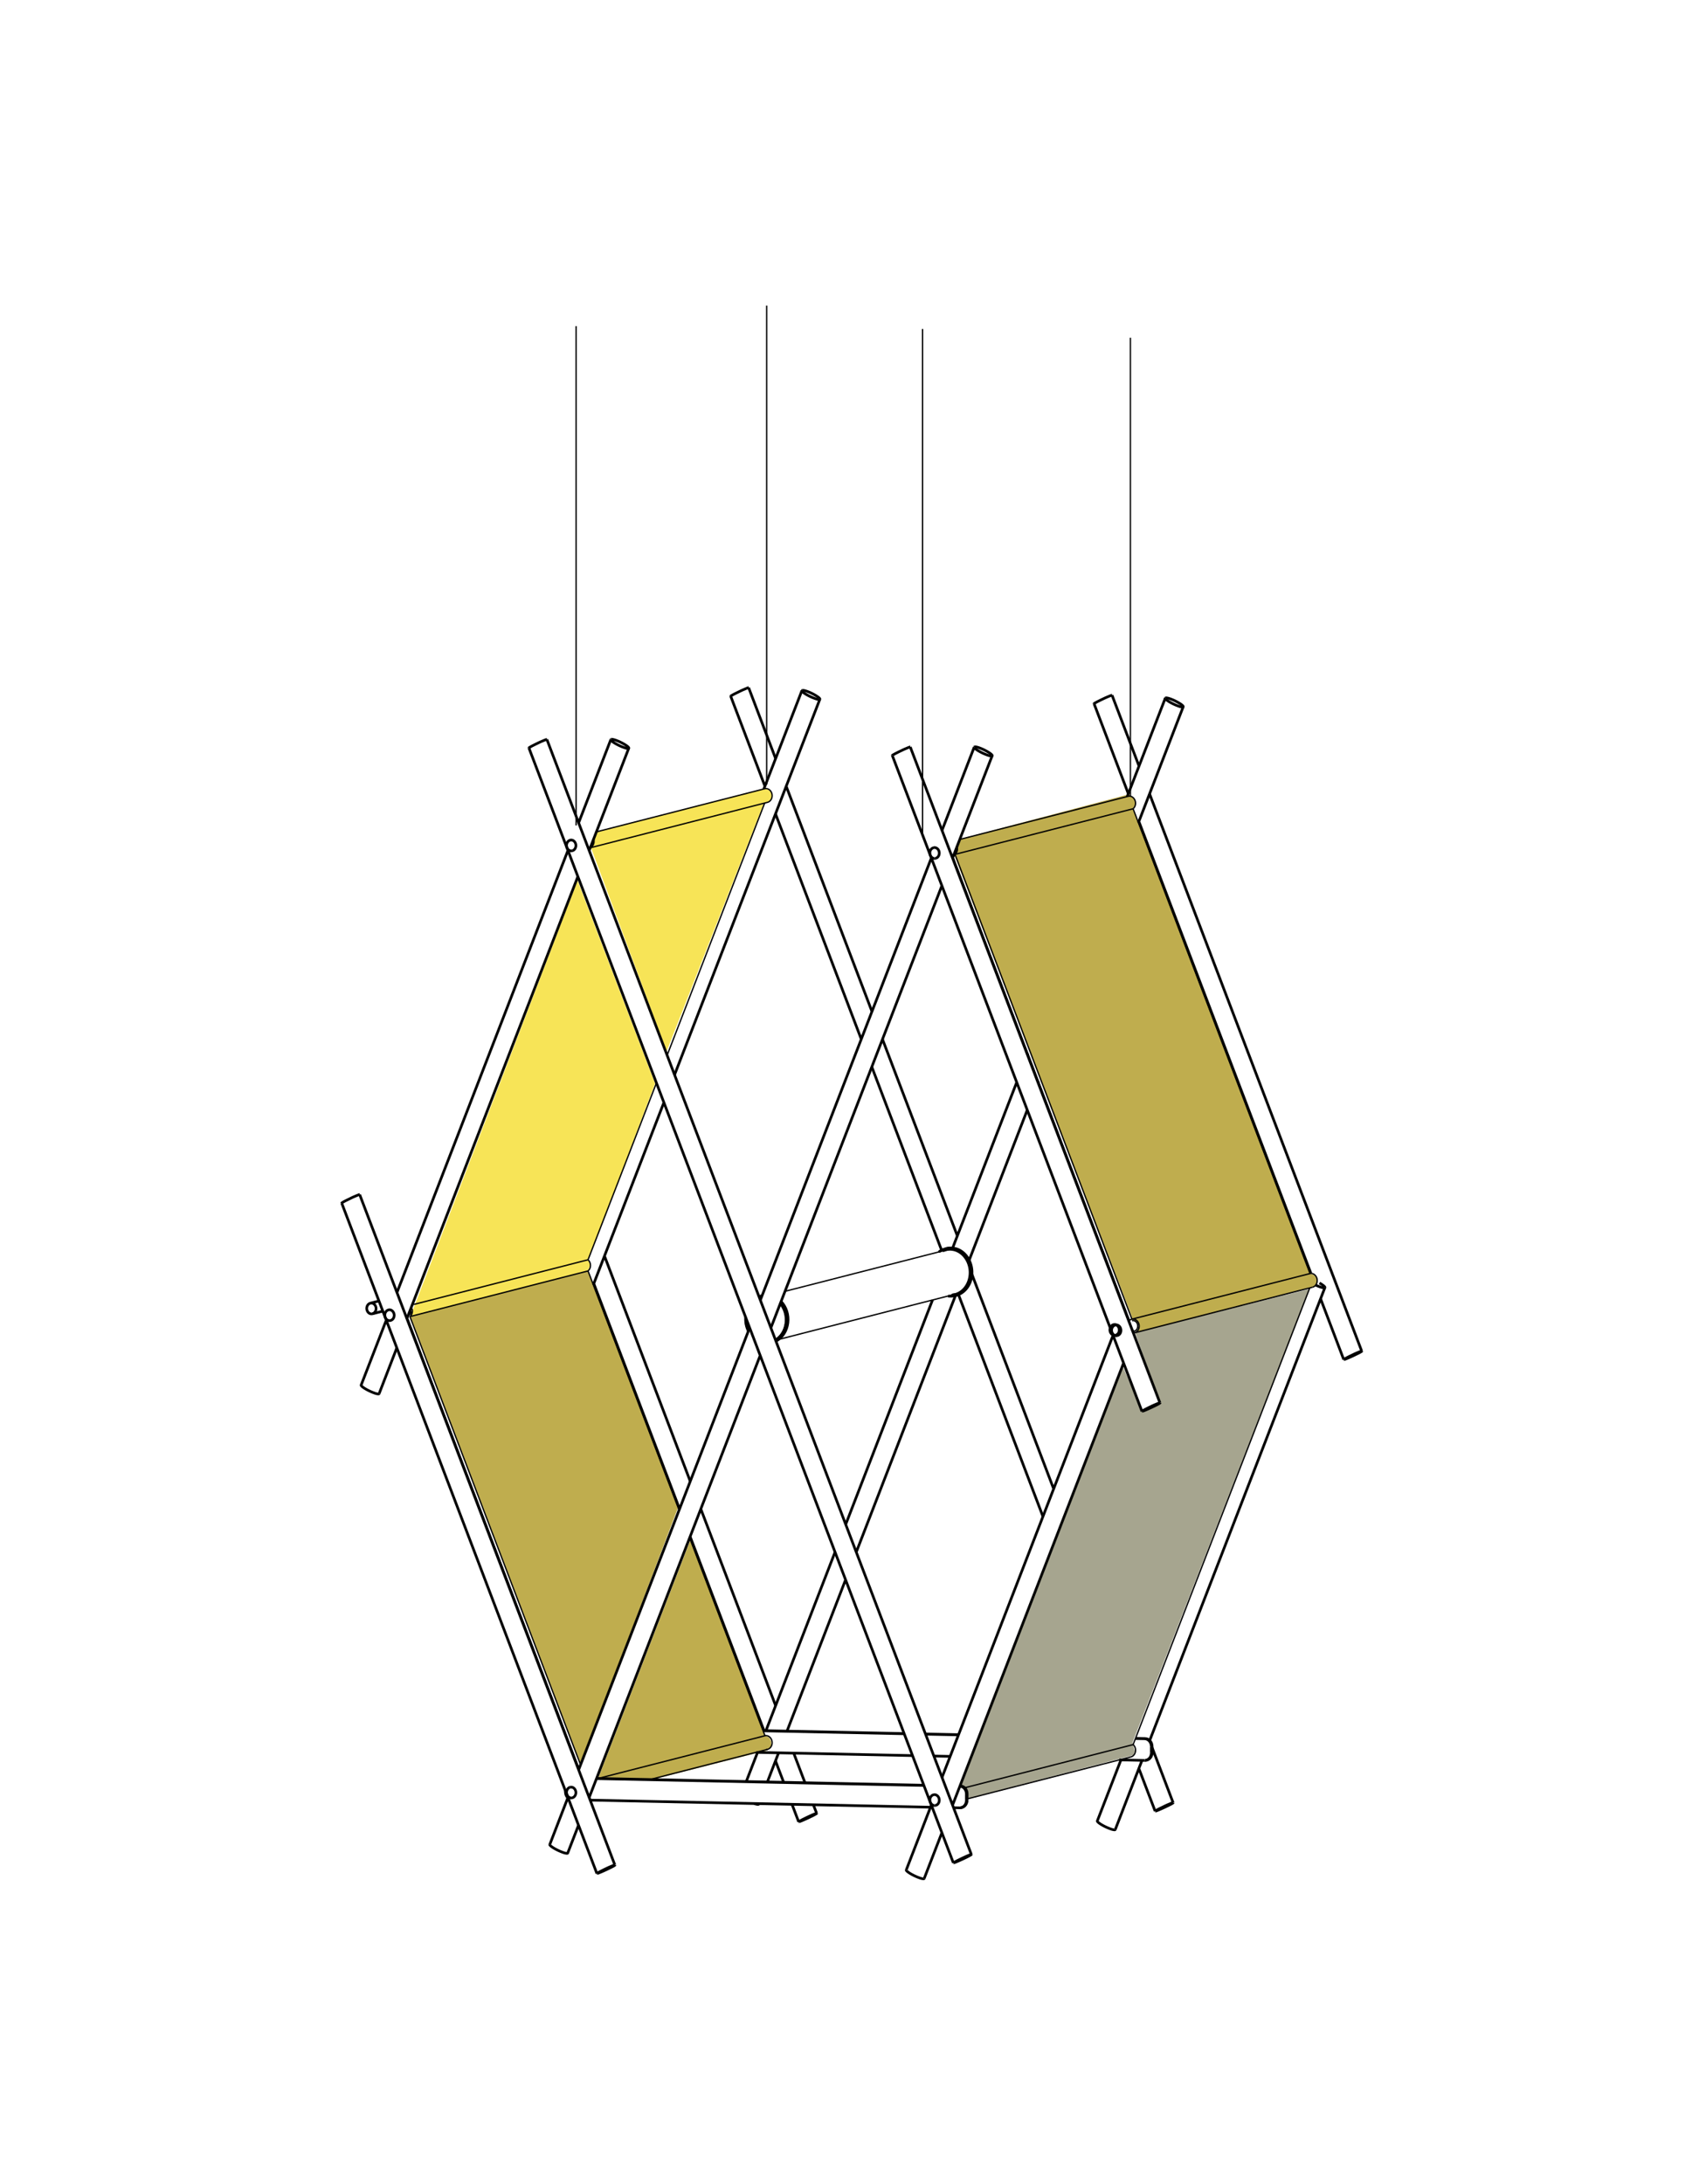 <svg xmlns="http://www.w3.org/2000/svg" id="Calque_2" data-name="Calque 2" viewBox="0 0 320.69 410.34"><defs><style>.cls-2,.cls-4{stroke-width:0}.cls-2{fill:#bfad4e}.cls-5,.cls-6{stroke-width:.25px;fill:none;stroke:#000;stroke-miterlimit:10}.cls-6{stroke-width:.5px}.cls-4{fill:#f7e457}</style></defs><path d="m212.17 149.25-31.69 8.39-1.07 3.06 33.3 86.56.13.67.49.18.76.8-.14.85-.58.63 33.83-8.62.4-.89v-.62l-.49-.63-.67-.27-33.51-87.45.53-.71v-.54l-.26-.62-.67-.45z" class="cls-2"/><path d="m182.02 337.89 31.01-8.11.31-.69-.46-1.66 33.21-85.23-32.72 8.19 4.59 12.96-3.26 1.67-3.79-8.57-30.33 79.01.83.99z" style="stroke-width:0;fill:#a6a58f"/><path d="m77.15 247.33 33.38-8.48 16.96 44.34-18.31 48.24zM129.81 289.26l13.96 36.84.82.37.38.76v.82l-.75.83-21.23 5.4-10.58-.08z" class="cls-2"/><path d="m143.83 148.1-31.54 8.19-1.26 2.82 14.28 38.45 18.22-46.48 1.11-.52.45-.67v-.67l-.3-.59zM108.57 165.43l14.58 38.15-12.61 33.22.57.72-.45.87-.13.46-33.38 8.48z" class="cls-4"/><path d="M108.3 155.09V61.27M173.42 156.73V61.81M212.49 149.6V63.46M144.12 147.41V57.42M177.9 234.86c.28-.07.57-.11.86-.1M146.68 244.91c.11.13.21.26.31.4M178.76 234.76c.17 0 .34.02.5.05M180.86 242.53c-.39.3-.79.5-1.24.62M147.56 242.63l30.34-7.77M179.62 243.15l-33.25 8.52M212.32 330.14c.09 0 .18 0 .27-.03M213.26 250.43a.8.8 0 0 1-.22.03M144.01 328.72c.09 0 .18 0 .26-.03M144.28 328.69c.62-.16.97-.86.84-1.53s-.7-1.16-1.33-1.03M212.73 247.87s.03 0 .05-.01M179.52 160.53l33.48-8.57M212.78 247.86l-33.26-87.33M143.74 150.89l-18.33 47.38M212.78 247.86c.07-.02.14-.02.22-.02M108.86 332.31l-32.17-84.47M77.26 246.35c0 .27-.1.52-.28.71M109.14 331.6l-32.08-84.23M179.73 159.51c0 .27-.1.52-.27.71M111.42 158.09c0 .27-.1.52-.28.71M77.45 245.88c.17.53.03 1.15-.39 1.49M213 327.8l-31.66 8.11M246.21 241.99 213 327.8M246.48 239.27c-.07 0-.15 0-.22.02M212.28 248.13c.14-.13.28-.21.46-.26M213 247.84c.59.01 1.06.54 1.13 1.17.07.64-.28 1.27-.86 1.41M212.59 330.11 181.8 338M212.59 330.11c.44-.11.77-.52.85-1.01s-.08-1-.44-1.31M246.74 241.85l-33.48 8.58" class="cls-5"/><path d="M246.74 241.85c.58-.15.93-.77.86-1.41s-.54-1.16-1.13-1.17M212.79 248.15c.49-.13.95.24 1.06.77s-.16 1.09-.65 1.21M110.54 238.8l17.12 44.95M129.64 288.95l14.16 37.18M77.06 247.37l33.48-8.57M143.8 326.13l-31.34 8.02M110.54 238.8c.62-.52.6-1.57 0-2.1M144.28 328.69l-22.11 5.67M213 151.96c.4-.34.55-.93.4-1.45s-.57-.91-1.08-.92M212.32 149.59c-.09 0-.18 0-.26.03M179.91 159.04c.17.53.03 1.15-.39 1.49M212.32 248.09l-33.17-87.1M212.78 247.86l33.48-8.57M213 151.96l33.26 87.33M180.42 157.72l31.64-8.1M144.01 148.17c-.09 0-.18 0-.27.03M111.6 157.62c.21.65-.05 1.39-.64 1.65M77.75 245.1l32.79-8.4M123.4 203.47l-12.86 33.23M112.11 156.3l31.64-8.1M144.28 150.75l-33.32 8.54M144.28 150.75c.58-.15.93-.77.86-1.41s-.54-1.16-1.13-1.17" class="cls-5"/><path d="M107.58 159.85c-.07.02-.14.02-.21.02M175.89 161.27c-.07.02-.14.03-.21.02M210.04 250.95c-.07.02-.14.03-.21.02M175.89 339.21c-.07.02-.14.03-.21.02M150.21 342.29c.34-.09 1.37-.56 1.69-.71.28-.13.55-.27.83-.4.14-.07.27-.14.41-.22.1-.05.2-.11.29-.17.02-.02.05-.03.07-.05 0 0 .02-.02.02-.03M150.13 342.3l-1.25-3.28M150.13 342.3h.08M179.29 350.01c.34-.09 1.37-.56 1.69-.71.28-.13.55-.26.83-.4.14-.07.27-.14.41-.22.1-.05.2-.11.29-.17.02-.02.05-.03.07-.05 0 0 .02-.02.02-.03M179.21 350.02h.08M102.8 138.93h-.03c-.03 0-.05.01-.08.02-.11.03-.22.08-.33.12-.14.06-.29.12-.43.18-.29.12-.57.25-.85.39-.28.13-.56.27-.84.41-.14.07-.28.14-.42.22-.1.06-.2.11-.3.18-.02.02-.05.03-.07.05 0 0-.02.02-.02.03M114.9 138.91c.21-.05.73.12.91.19.3.11.59.23.87.37s.56.29.83.46c.14.08.27.17.4.27.09.07.17.14.24.23.02.03.07.09.05.14M67.89 260.24l4.72-12.19M118.2 140.57c-.02.05-.09.06-.13.06-.11 0-.22-.02-.33-.04-.16-.03-.31-.08-.46-.14a10 10 0 0 1-1.75-.83c-.14-.09-.28-.18-.41-.28-.09-.07-.18-.14-.25-.24-.02-.03-.07-.09-.05-.15M71.27 261.85c-.02.05-.09.06-.13.06-.11 0-.22-.01-.33-.04-.16-.03-.31-.08-.46-.14a10 10 0 0 1-1.75-.83c-.14-.09-.28-.18-.41-.28-.09-.07-.18-.14-.25-.24-.03-.03-.07-.09-.05-.15" class="cls-6"/><path d="M114.82 138.96s.04-.04.07-.05M150.82 129.71c.21-.05.73.12.91.19.3.11.59.23.87.37s.56.29.83.46c.14.08.27.17.4.27.09.07.17.14.24.23.02.03.07.09.05.14M150.74 129.76s.04-.04.07-.05" class="cls-6"/><path d="M154.12 131.37c-.02.05-.09.06-.13.06-.11 0-.22-.01-.33-.04a3.5 3.5 0 0 1-.46-.14 10 10 0 0 1-1.75-.83c-.14-.09-.28-.18-.41-.28-.09-.07-.18-.14-.25-.24-.02-.03-.07-.09-.05-.15M177.89 234.59c.3-.08.6-.11.91-.11M179.54 243.44c-.45.11-.88.14-1.33.07M177.71 234.64l.18-.05" class="cls-6"/><path d="M177.71 234.64c.3-.08.6-.11.91-.11M179.5 243.24c-.2.05-.4.08-.61.1M252.67 255.45c.34-.09 1.37-.56 1.69-.71.28-.13.55-.27.83-.4.14-.07.27-.14.41-.21.1-.06.2-.11.3-.18.02-.02.05-.03.07-.05 0 0 .02-.02.02-.03M209.04 130.63l5.07 13.31M252.59 255.45l-4.35-11.43M209.04 130.63h-.03c-.03 0-.05.01-.08.02-.11.03-.22.08-.33.12-.14.06-.29.12-.43.18-.29.12-.57.25-.86.39-.28.13-.56.27-.84.41-.14.07-.28.14-.42.22-.1.06-.21.11-.31.18-.02.02-.05.03-.07.05 0 0-.02.02-.02.03M255.97 253.86h-.03c-.03 0-.05.01-.08.02-.11.03-.22.08-.33.12-.14.06-.29.12-.43.18-.29.12-.57.25-.85.39s-.57.27-.84.41c-.14.07-.28.14-.42.22-.1.06-.21.11-.31.18-.02.02-.05.03-.07.05 0 0-.02.02-.02.03M252.59 255.45h.08M214.74 265.17c.34-.09 1.37-.56 1.69-.71.28-.13.55-.26.83-.4.14-.07.27-.14.41-.21.1-.06.2-.11.3-.18.02-.02.05-.03.07-.05 0 0 .02-.02.02-.03M214.66 265.17h.08M171.11 140.35h-.03c-.03 0-.05.01-.08.02-.11.03-.22.08-.33.12-.14.06-.29.12-.43.18-.29.12-.57.25-.85.39-.28.13-.57.27-.84.41-.14.07-.28.14-.42.22-.1.06-.21.11-.31.18-.02.02-.05.03-.07.05 0 0-.02.02-.02.03M218.04 263.58h-.03c-.03 0-.05.01-.08.02-.11.03-.22.08-.33.12-.15.06-.29.12-.43.18-.29.12-.57.25-.85.39-.28.13-.56.27-.84.41-.14.07-.28.14-.42.22-.1.06-.21.11-.31.18-.02.02-.05.03-.07.05 0 0-.02.02-.02.03M173.73 352.95c-.02.05-.09.06-.13.06-.11 0-.22-.02-.32-.04a3.5 3.5 0 0 1-.46-.14 10 10 0 0 1-1.75-.83c-.14-.09-.28-.18-.41-.28-.09-.07-.17-.14-.25-.23-.03-.03-.07-.1-.05-.15M113.63 235.99l16.12 42.33M108.77 154.6l6.05-15.64M107.38 159.88c-.46 0-.82-.42-.88-.91-.05-.5.22-.98.67-1.1M107.17 157.86c.49-.13.95.24 1.06.77s-.16 1.09-.65 1.21M175.68 339.24c-.46 0-.82-.42-.88-.91-.05-.5.22-.98.67-1.1M175.48 337.23c.49-.13.95.24 1.06.77s-.16 1.09-.65 1.21M206.27 342.14l4.44-11.46M249.06 241.91c-.03.07-.16.06-.21.06-.08 0-.15-.02-.23-.03-.15-.03-.3-.08-.44-.13-.29-.1-.58-.22-.86-.35M209.65 343.75c-.02.05-.09.06-.13.06-.11 0-.22-.02-.32-.04a3.5 3.5 0 0 1-.46-.14 10 10 0 0 1-1.75-.83c-.14-.09-.28-.18-.41-.28-.09-.07-.17-.14-.25-.23-.03-.03-.07-.1-.05-.15M112.28 352.01c.34-.09 1.37-.56 1.69-.71.28-.13.55-.27.83-.4.14-.07.27-.14.41-.21.1-.05.2-.11.29-.17.02-.02.05-.03.07-.05 0 0 .02-.02.02-.03M67.61 224.45h-.03c-.03 0-.05.01-.08.02-.11.03-.22.08-.33.12-.14.06-.29.12-.43.18-.29.12-.57.25-.85.39s-.56.27-.84.41c-.14.07-.28.14-.42.22-.1.06-.2.11-.3.18-.02.02-.05.03-.07.05 0 0-.02.02-.02.03M115.58 350.42h-.03c-.03 0-.05.01-.08.02-.11.03-.22.08-.32.12-.15.06-.29.12-.43.18-.29.12-.57.25-.85.39-.28.13-.56.27-.84.41-.14.07-.28.14-.42.22-.1.06-.2.11-.3.18-.02.02-.05.03-.07.05 0 0-.02.02-.02.03M112.2 352.01h.08M183.21 140.33c.21-.05.73.12.91.19.3.11.59.23.87.37s.56.29.83.46c.14.08.27.17.4.27.09.07.17.14.24.23.03.03.07.09.05.15M183.13 140.38s.04-.04.07-.05" class="cls-6"/><path d="M186.51 141.99c-.02.05-.09.06-.13.06-.11 0-.22-.02-.32-.04a3.5 3.5 0 0 1-.46-.14 10 10 0 0 1-1.75-.83c-.14-.09-.28-.18-.41-.28-.09-.07-.17-.14-.25-.23-.03-.03-.07-.1-.05-.15M106.72 348.17c-.02.05-.09.06-.13.06-.11 0-.22-.02-.32-.04a3.5 3.5 0 0 1-.46-.14 10 10 0 0 1-1.75-.83c-.14-.09-.28-.18-.41-.28-.09-.07-.17-.14-.25-.23-.03-.03-.07-.1-.05-.15M106.29 336.68v-.2M180.4 339.68l-1.15-.03M180.83 339.61c.58-.15.97-.74.97-1.39M180.69 339.64c-.1.02-.19.04-.29.03M216.43 329.34v-1.16M215.17 326.7l-1.73-.04M142.32 329.26c-.06 0-.11 0-.17-.02M215.6 330.7c.58-.15.97-.74.97-1.39M215.46 330.74c-.1.03-.19.04-.29.03M106.74 337.8c-.29-.28-.45-.7-.45-1.12M213.45 326.62l1.86.04M108.75 342.94l-2.03 5.23M127.74 283.52l-16.12-42.34M143.61 325.17l-13.88-36.45M147.31 334.88l-1.53-4.02M74.62 242.86l32.14-83.07M76.46 247.83l32.14-83.07M179.03 243.3c.18-.01.36-.04.53-.08M177.83 234.82c-.17.05-.34.11-.51.19M177.17 235.04c.19-.09.38-.16.58-.21M213.21 250.14l-.26.07M152.9 339.11l.61 1.59M149.2 329.4l2.12 5.56M131.74 283.53l14.06 36.94M74.59 253.26l-3.32 8.59M246.43 239.27l-32.35-84.93M173.97 325.8l6.22.13M180.17 325.97l-6.18-.13M178.61 330.01l-3.06-.06M177.08 156.02l6.05-15.64M180.46 335.57h.08M175.68 161.3c-.46 0-.82-.42-.88-.91-.05-.5.22-.98.67-1.1M175.48 159.28c.49-.13.95.24 1.06.77s-.16 1.09-.65 1.21M181.66 338.25v-1.16M180.44 335.61c.7.04 1.22.72 1.22 1.48M217.21 340.3c.34-.09 1.37-.56 1.69-.71.28-.13.55-.27.83-.4.14-.07.27-.14.41-.21.1-.05.2-.11.29-.17.02-.02.05-.03.07-.05 0 0 .02-.02.02-.03M140.73 129.21l5.07 13.32M140.73 129.21h-.03c-.03 0-.05.01-.08.02-.11.03-.22.08-.32.12-.14.06-.29.12-.43.18-.29.12-.57.25-.85.39s-.57.27-.84.41c-.14.07-.28.14-.42.22-.1.06-.2.11-.3.18-.03.02-.05.03-.07.05 0 0-.02.02-.02.03M220.52 338.71h-.03c-.03 0-.05.01-.08.02q-.165.045-.33.12c-.14.06-.29.12-.43.18-.29.12-.57.25-.85.39s-.56.27-.84.41c-.14.07-.28.14-.42.22-.1.06-.2.11-.3.18-.02.02-.05.03-.07.05 0 0-.02.02-.02.03M217.14 340.3h.08M217.14 340.3l-3.06-8.02M219.12 131.13c.21-.05.73.12.91.19.3.11.59.23.87.37s.56.29.83.46c.14.08.27.17.4.27.09.07.17.14.24.23.03.03.07.09.05.15" class="cls-6"/><path d="M222.42 132.79c-.02.05-.09.06-.13.06-.11 0-.22-.02-.32-.04a3.5 3.5 0 0 1-.46-.14 10 10 0 0 1-1.75-.83c-.14-.09-.28-.18-.41-.28-.09-.07-.17-.14-.25-.23-.03-.03-.07-.1-.05-.15M142.64 338.97c-.03.07-.16.06-.21.06-.08 0-.15-.02-.22-.03-.15-.03-.29-.08-.44-.12M219.05 131.18s.04-.04.07-.05M107.38 337.82c-.46 0-.82-.42-.88-.91-.05-.5.22-.98.67-1.1" class="cls-6"/><path d="M107.17 335.81c.49-.13.95.24 1.06.77s-.16 1.09-.65 1.21M107.58 337.79c-.07.02-.14.03-.21.02M209.72 250.87c-.07.02-.14.03-.21.02M73.22 248.14c-.46 0-.82-.42-.88-.91-.05-.5.22-.98.67-1.1M73.01 246.12c.49-.13.95.24 1.07.77.11.53-.16 1.09-.65 1.21M73.43 248.11c-.07.02-.14.02-.21.02M69.82 246.87c-.46 0-.82-.42-.88-.91-.05-.5.22-.98.67-1.1M69.61 244.86l1.62-.42M69.61 244.86c.49-.13.95.24 1.06.77s-.16 1.09-.65 1.21M70.03 246.84c-.07.02-.14.03-.21.02M143.14 243.49l.1-.02M143.14 243.49s.07-.02.1-.02M195.2 203.14l-.09.23M216.09 149.15l39.88 104.71M212.1 149.14l-6.44-16.92M248.03 241.06q.3.165.57.36c.09.07.18.13.27.21l.12.12c.03.03.08.1.06.16M165.89 195.27l14.07 36.94M147.79 147.73l16.12 42.33M196.05 284.94l-15.88-41.7M216.57 328.34l3.95 10.37M182.7 239.42l15.36 40.32M161.9 195.26l-16.12-42.34M177 234.91l-13.12-34.45M140.28 334.73l2.12-5.47M212.17 248.15l.11-.02M142.68 243.64q.225-.09.45-.15M140.68 250.1c-.4-.8-.58-1.72-.52-2.63M145.79 251.8c1.11-.64 1.84-1.86 2.01-3.22s-.23-2.75-1.09-3.74M142.73 243.77c.12-.05.25-.09.38-.12" class="cls-6"/><path d="M140.71 250.01c-.36-.73-.53-1.55-.5-2.38M143.79 147.72l-6.44-16.92M71.96 246.35l-1.93.49M142.67 338.89l-.03.08M158.95 296.82l-11.01 28.44M179.61 243.42l-18.65 48.21M193.1 208.56l-10.92 28.23M193.13 198.16l.09-.23M178.97 234.77v-.01M158.98 286.42l16.31-42.16M209.84 250.98c-.46 0-.82-.42-.88-.91-.05-.5.22-.98.67-1.1M209.63 248.96c.49-.13.95.24 1.06.77s-.16 1.09-.65 1.21M153.51 340.71h-.03c-.03 0-.05.01-.08.02-.11.03-.22.08-.33.12-.14.06-.29.12-.43.18-.29.12-.57.25-.85.39s-.57.27-.84.41c-.14.07-.28.14-.42.22-.1.06-.2.11-.3.18-.03.02-.05.03-.07.05 0 0-.02.02-.02.03M179.21 350.02l-79.79-209.5M102.8 138.93l79.79 209.5M182.59 348.43h-.03c-.03 0-.05.01-.08.02-.11.03-.22.08-.32.12-.14.06-.29.12-.43.18-.29.12-.57.25-.85.39-.28.13-.56.27-.84.41-.14.07-.28.14-.42.22-.1.06-.2.11-.3.18-.02.02-.05.03-.07.05 0 0-.02.02-.02.03M118.2 140.57l-7.45 19.24" class="cls-6"/><path d="M108.75 165 76.6 248.07" style="fill:#6f06ad;stroke-width:0"/><path d="m143.59 148.24 7.15-18.48M154.12 131.37l-27.32 70.58M124.8 207.14l-13.27 34.27M178.63 234.53c2.03.04 3.65 1.84 3.88 4.04.11 1.07-.11 2.17-.65 3.07-.54.91-1.36 1.55-2.32 1.8" class="cls-6"/><path d="M178.81 234.48c2.03.04 3.65 1.84 3.88 4.04.11 1.07-.11 2.17-.65 3.07-.54.91-1.36 1.55-2.32 1.8" class="cls-6"/><path d="M178.63 234.73c1.94.04 3.48 1.76 3.7 3.86.22 2.11-.93 4.16-2.83 4.65M179.72 243.39l-.18.05M176.49 235.22c.38-.28.78-.47 1.22-.58M177.75 234.83l.15-.03M179.64 243.2l-.14.04M177.75 234.83c.29-.07.58-.11.87-.1M214.66 265.17l-5.46-14.34M208.69 249.49l-40.96-107.55M171.11 140.35l46.93 123.23M211.21 256.1l-32.15 83.07M177.05 344.36l-3.32 8.59M170.36 351.34l4.71-12.19M177.08 333.96l32.15-83.07M249.06 241.91l-32.94 85.11M214.67 330.76l-5.02 12.99M67.61 224.45l47.97 125.97M112.2 352.01 64.23 226.04M103.35 346.56l3.41-8.83M108.77 332.54l32.15-83.07M142.93 244.28l32.14-83.07M186.51 141.99l-7.45 19.23M177.05 166.42l-32.14 83.07M142.9 254.68l-32.15 83.07M181.8 337.05v1.16M181.8 337.05c0-.78-.54-1.47-1.26-1.48M112.15 334.15l61.5 1.28M173.67 335.47l-61.54-1.28M174.91 339.56l-63.97-1.33M180.54 339.64c.1 0 .2 0 .29-.03" class="cls-6"/><path d="M181.66 338.25c0 .65-.38 1.24-.97 1.39M180.83 339.61l-.14.03M216.57 328.14v1.17M216.57 328.14c0-.78-.54-1.46-1.26-1.48" class="cls-6"/><path d="M215.17 326.7c.72.02 1.26.7 1.26 1.48M143.43 325.17l26.53.55M169.97 325.76l-26.52-.55M215.17 330.77l-4.76-.1M171.53 329.86l-29.21-.6M215.31 330.73c.1 0 .2 0 .29-.03" class="cls-6"/><path d="M216.43 329.34c0 .65-.38 1.24-.97 1.39M215.6 330.7l-.14.04M222.42 132.79 214 154.57M146.36 329.34l-2.11 5.47M143.98 325.18l12.99-33.56M179.07 234.5l12.05-31.15M211.9 149.65l7.15-18.47M209.52 250.9c-.46 0-.82-.42-.88-.91-.05-.5.22-.98.67-1.1M209.31 248.89c.49-.13.95.24 1.06.77s-.16 1.09-.65 1.21M146.76 244.7c.9 1.02 1.33 2.47 1.16 3.88-.17 1.42-.92 2.69-2.08 3.35M143.18 243.63h-.01" class="cls-6"/><path d="M146.68 244.9c.83.99 1.22 2.36 1.06 3.7s-.87 2.54-1.95 3.19" class="cls-6"/><path d="M145.86 251.98c1.24-.63 2.06-1.95 2.24-3.43s-.29-2.99-1.28-4.02M143.11 243.65s.05-.01.07-.02" class="cls-6"/></svg>